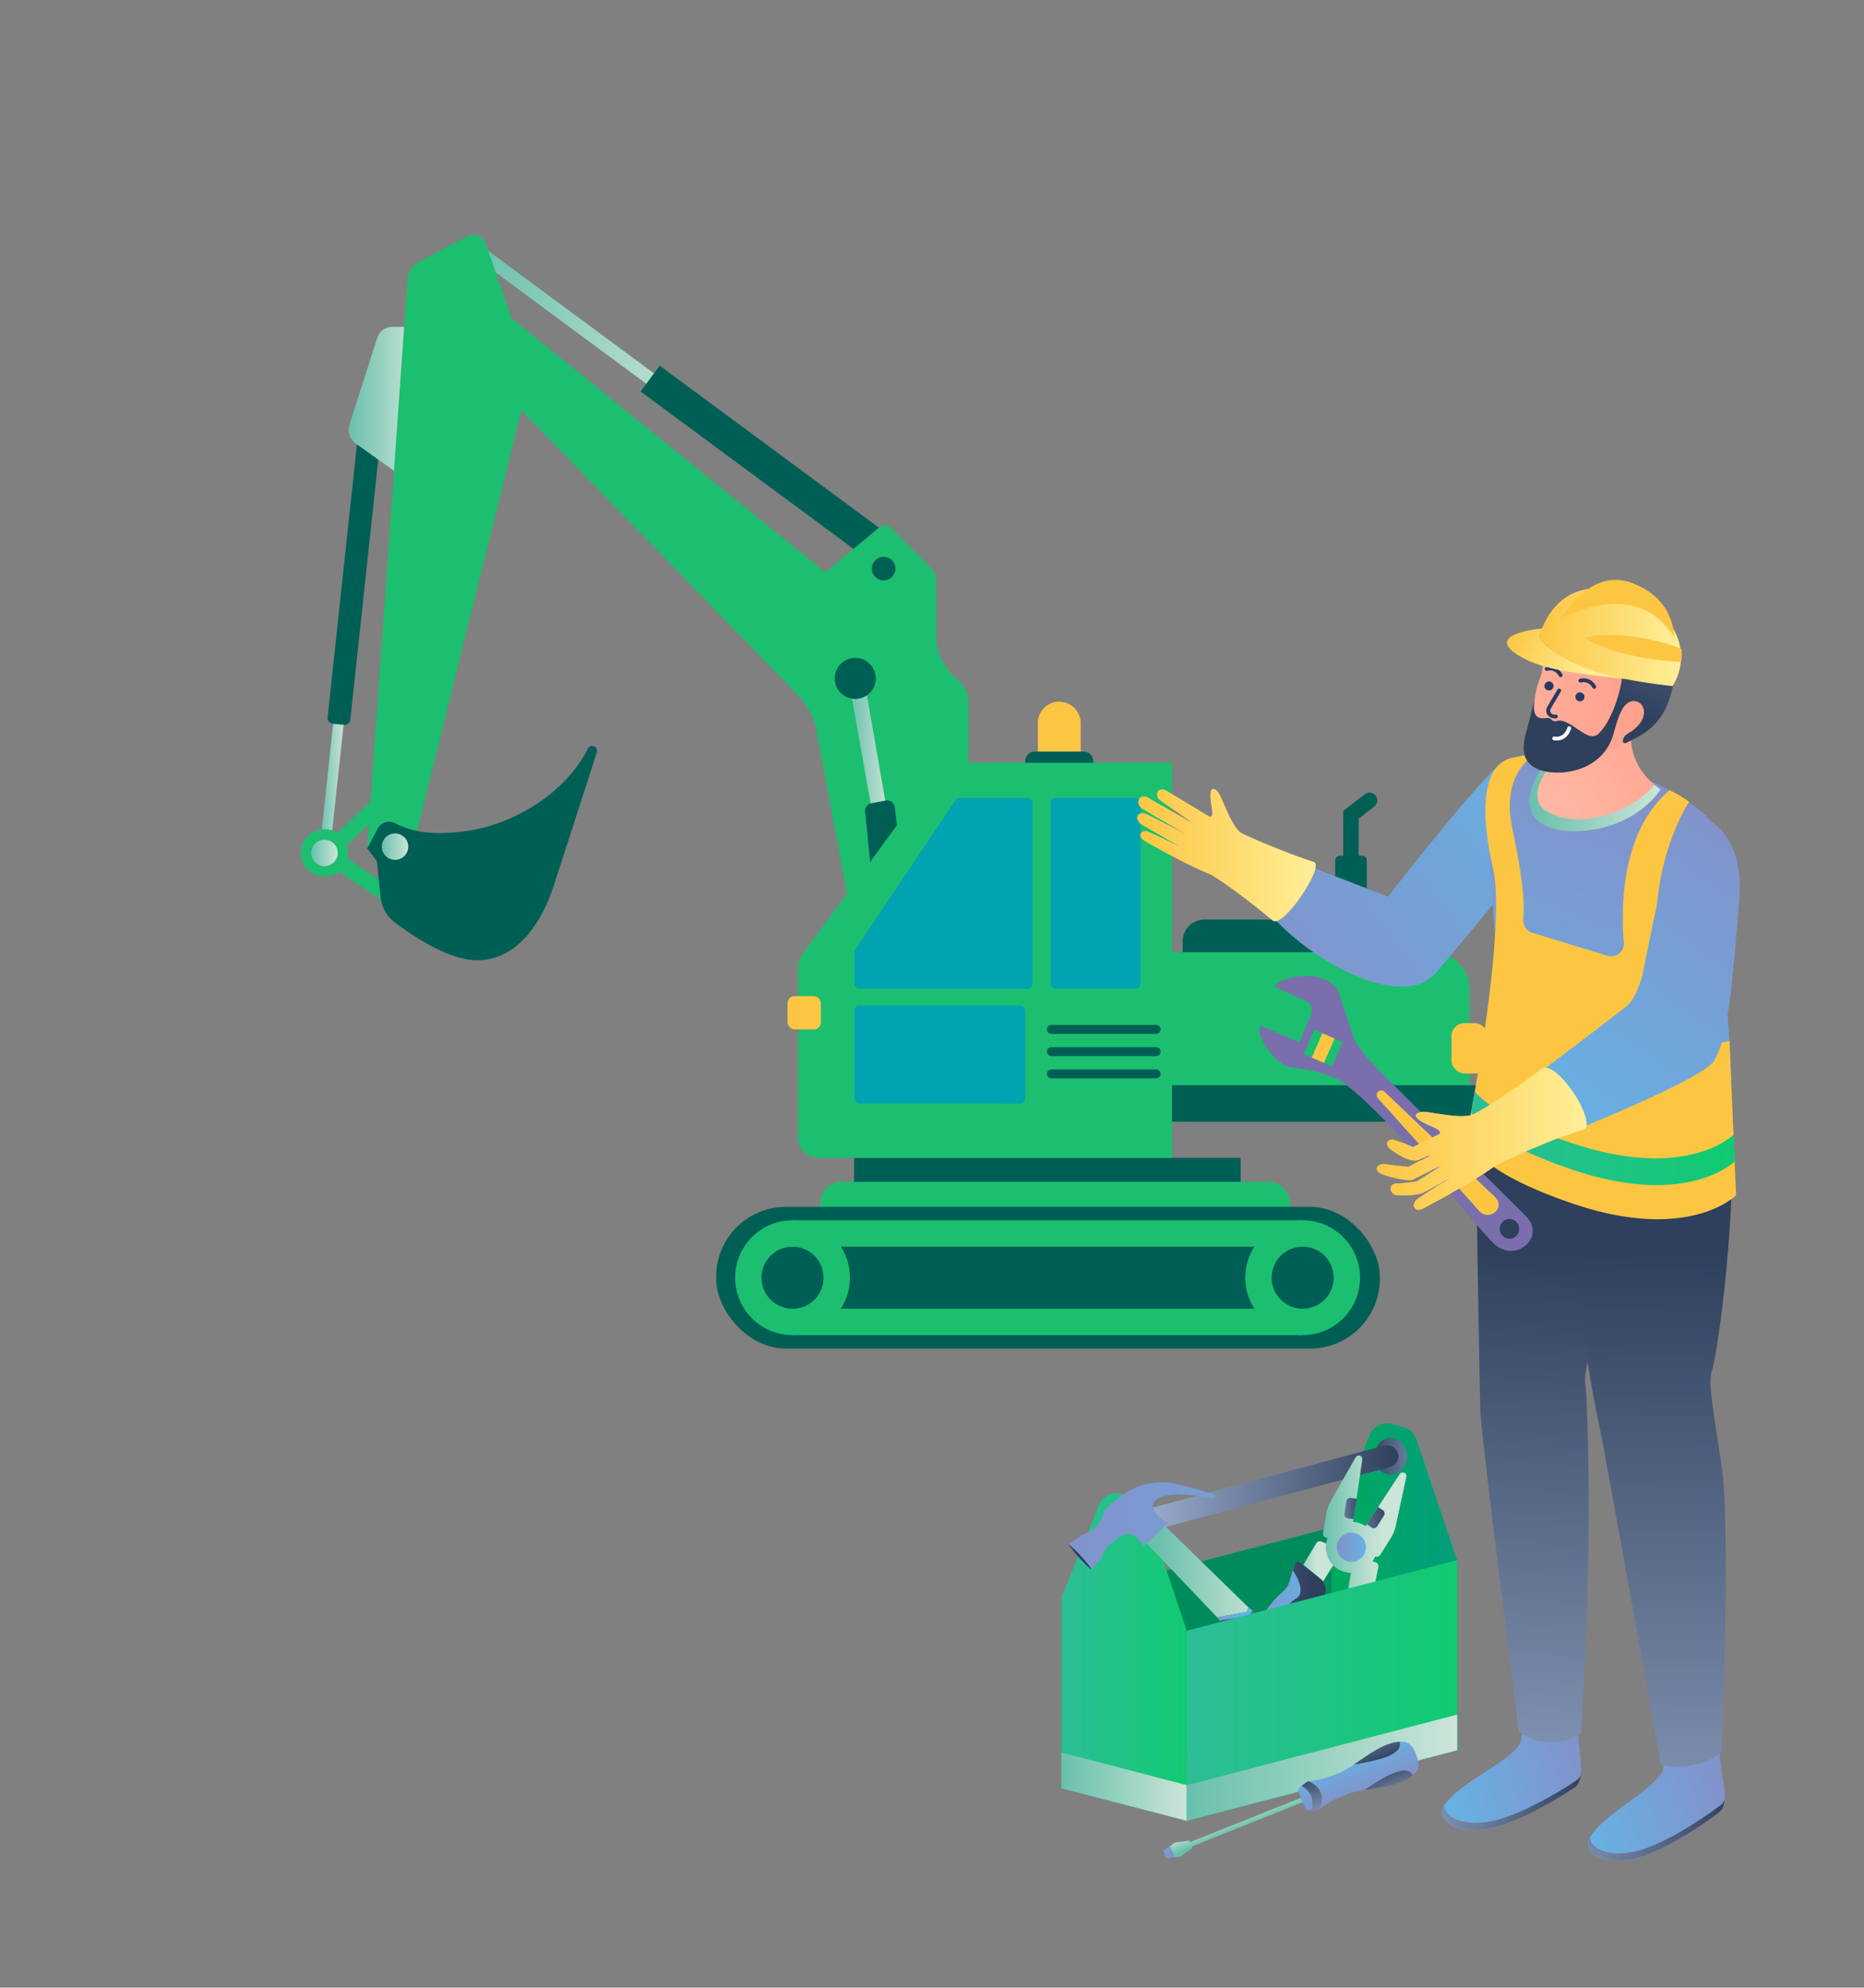 <svg id="Слой_1" data-name="Слой 1" xmlns="http://www.w3.org/2000/svg" xmlns:xlink="http://www.w3.org/1999/xlink" viewBox="0 0 1042 1111"><rect x="0" y="0" width="1042" height="1111" fill="#808080" stroke="none"/><defs><style>.cls-1{fill:#fcc643;}.cls-12,.cls-14,.cls-2{fill:#005f55;}.cls-3{fill:#1cbe70;}.cls-4{fill:url(#Безымянный_градиент_18);}.cls-5{fill:url(#Безымянный_градиент_18-2);}.cls-6{fill:url(#Безымянный_градиент_18-3);}.cls-7{fill:url(#Безымянный_градиент_18-4);}.cls-8{fill:url(#Безымянный_градиент_18-5);}.cls-9{fill:url(#Безымянный_градиент_18-6);}.cls-10{fill:#00a3b2;}.cls-11{fill:url(#Безымянный_градиент_58);}.cls-12{opacity:0.4;}.cls-12,.cls-14{isolation:isolate;}.cls-13{fill:#00cd66;}.cls-14{opacity:0.6;}.cls-15{fill:url(#Безымянный_градиент_2);}.cls-16{fill:url(#Безымянный_градиент_2-2);}.cls-17{fill:url(#Безымянный_градиент_14);}.cls-18{fill:url(#Безымянный_градиент_18-7);}.cls-19{fill:url(#Безымянный_градиент_18-8);}.cls-20{fill:url(#Безымянный_градиент_24);}.cls-21{fill:url(#Безымянный_градиент_72);}.cls-22{fill:url(#Безымянный_градиент_78);}.cls-23{fill:url(#Безымянный_градиент_24-2);}.cls-24{fill:url(#Безымянный_градиент_72-2);}.cls-25{fill:url(#Безымянный_градиент_72-3);}.cls-26{fill:url(#Безымянный_градиент_72-4);}.cls-27{fill:url(#Безымянный_градиент_72-5);}.cls-28{fill:url(#Безымянный_градиент_72-6);}.cls-29{fill:url(#Безымянный_градиент_18-9);}.cls-30{fill:url(#Безымянный_градиент_18-10);}.cls-31{fill:url(#Безымянный_градиент_18-11);}.cls-32{fill:url(#Безымянный_градиент_24-3);}.cls-33{fill:url(#Безымянный_градиент_24-4);}.cls-34{fill:url(#Безымянный_градиент_78-2);}.cls-35{fill:url(#Безымянный_градиент_2-3);}.cls-36{fill:url(#Безымянный_градиент_2-4);}.cls-37{fill:url(#Безымянный_градиент_2-5);}.cls-38{fill:url(#Безымянный_градиент_82);}.cls-39{fill:url(#Безымянный_градиент_14-2);}.cls-40{fill:url(#Безымянный_градиент_18-12);}.cls-41{fill:url(#Безымянный_градиент_18-13);}.cls-42{fill:url(#Безымянный_градиент_24-5);}.cls-43{fill:url(#Безымянный_градиент_24-6);}.cls-44{fill:url(#Безымянный_градиент_2-6);}.cls-45{fill:url(#Безымянный_градиент_2-7);}.cls-46{fill:url(#Безымянный_градиент_2-8);}.cls-47{fill:url(#Безымянный_градиент_24-7);}.cls-48{fill:url(#Безымянный_градиент_2-9);}.cls-49{fill:url(#Безымянный_градиент_24-8);}.cls-50{fill:url(#Безымянный_градиент_2-10);}.cls-51{fill:url(#Безымянный_градиент_24-9);}.cls-52{fill:url(#Безымянный_градиент_24-10);}.cls-53{fill:url(#Безымянный_градиент_18-14);}.cls-54{fill:url(#Безымянный_градиент_136);}.cls-55{fill:url(#Безымянный_градиент_14-3);}.cls-56{fill:url(#Безымянный_градиент_136-2);}.cls-57{fill:url(#Безымянный_градиент_35);}.cls-58{fill:url(#Безымянный_градиент_136-3);}.cls-59{fill:url(#Безымянный_градиент_136-4);}.cls-60{fill:url(#Безымянный_градиент_2-11);}.cls-61{fill:#293965;}.cls-62{fill:#fff;}.cls-63{fill:url(#Безымянный_градиент_2-12);}.cls-64{fill:url(#Безымянный_градиент_2-13);}.cls-65{fill:url(#Безымянный_градиент_35-2);}.cls-66{fill:url(#Безымянный_градиент_35-3);}.cls-67{fill:#7a6fac;}.cls-68{fill:url(#Безымянный_градиент_24-11);}.cls-69{fill:url(#Безымянный_градиент_35-4);}</style><linearGradient id="Безымянный_градиент_18" x1="178.25" y1="437.54" x2="192.99" y2="437.54" gradientTransform="translate(-45.69 22.34) rotate(-6.13)" gradientUnits="userSpaceOnUse"><stop offset="0" stop-color="#69c0ac"/><stop offset="1" stop-color="#cce5d8"/></linearGradient><linearGradient id="Безымянный_градиент_18-2" x1="194.89" y1="225.47" x2="234.07" y2="225.47" gradientTransform="matrix(1, 0, 0, 1, 0, 0)" xlink:href="#Безымянный_градиент_18"/><linearGradient id="Безымянный_градиент_18-3" x1="782.74" y1="-515.49" x2="914.52" y2="-515.49" gradientTransform="matrix(0.8, -0.84, 0.59, 1.13, -46.42, 1478.48)" xlink:href="#Безымянный_градиент_18"/><linearGradient id="Безымянный_градиент_18-4" x1="474.85" y1="423.93" x2="497.49" y2="423.93" gradientTransform="matrix(1, 0, 0, 1, 0, 0)" xlink:href="#Безымянный_градиент_18"/><linearGradient id="Безымянный_градиент_18-5" x1="174.01" y1="476.74" x2="188.78" y2="476.74" gradientTransform="matrix(1, 0, 0, 1, 0, 0)" xlink:href="#Безымянный_градиент_18"/><linearGradient id="Безымянный_градиент_18-6" x1="213.45" y1="473.23" x2="228.22" y2="473.23" gradientTransform="matrix(1, 0, 0, 1, 0, 0)" xlink:href="#Безымянный_градиент_18"/><linearGradient id="Безымянный_градиент_58" x1="599.64" y1="1515.34" x2="529.45" y2="1515.34" gradientTransform="matrix(1, 0, 0, -1, 215, 2402.5)" gradientUnits="userSpaceOnUse"><stop offset="0" stop-color="#00c895"/><stop offset="1" stop-color="#00db65"/></linearGradient><linearGradient id="Безымянный_градиент_2" x1="593.3" y1="1588.52" x2="551.51" y2="1588.52" gradientTransform="matrix(1, 0, 0, -1, 215, 2402.5)" gradientUnits="userSpaceOnUse"><stop offset="0" stop-color="#acbdde"/><stop offset="1" stop-color="#2e405c"/></linearGradient><linearGradient id="Безымянный_градиент_2-2" x1="403.55" y1="1568.36" x2="566.64" y2="1568.36" xlink:href="#Безымянный_градиент_2"/><linearGradient id="Безымянный_градиент_14" x1="593.25" y1="926.19" x2="663.43" y2="926.19" gradientUnits="userSpaceOnUse"><stop offset="0" stop-color="#2dbd97"/><stop offset="1" stop-color="#10ca71"/></linearGradient><linearGradient id="Безымянный_градиент_18-7" x1="378.26" y1="1403.86" x2="448.44" y2="1403.86" gradientTransform="matrix(1, 0, 0, -1, 215, 2402.5)" xlink:href="#Безымянный_градиент_18"/><linearGradient id="Безымянный_градиент_18-8" x1="431.42" y1="1524.26" x2="491.9" y2="1524.26" gradientTransform="matrix(1, 0, 0, -1, 215, 2402.5)" xlink:href="#Безымянный_градиент_18"/><linearGradient id="Безымянный_градиент_24" x1="374.76" y1="1549.62" x2="609.08" y2="1549.62" gradientTransform="matrix(1, 0, 0, -1, 215, 2402.5)" gradientUnits="userSpaceOnUse"><stop offset="0" stop-color="#8292ca"/><stop offset="1" stop-color="#66b2e4"/></linearGradient><linearGradient id="Безымянный_градиент_72" x1="558.82" y1="1498.22" x2="478.9" y2="1449.39" gradientTransform="matrix(1, 0, 0, -1, 215, 2402.5)" gradientUnits="userSpaceOnUse"><stop offset="0" stop-color="#a7b9de"/><stop offset="1" stop-color="#2c3d5f"/></linearGradient><linearGradient id="Безымянный_градиент_78" x1="519.1" y1="1435.86" x2="542.34" y2="1437.02" gradientTransform="matrix(1, 0, 0, -1, 215, 2402.5)" gradientUnits="userSpaceOnUse"><stop offset="0" stop-color="#8185d2"/><stop offset="1" stop-color="#35acee"/></linearGradient><linearGradient id="Безымянный_градиент_24-2" x1="459.01" y1="1499.48" x2="478.96" y2="1500.48" xlink:href="#Безымянный_градиент_24"/><linearGradient id="Безымянный_градиент_72-2" x1="372.15" y1="1533.51" x2="385.58" y2="1532.58" xlink:href="#Безымянный_градиент_72"/><linearGradient id="Безымянный_градиент_72-3" x1="-47.29" y1="1449.47" x2="551.81" y2="1462.48" xlink:href="#Безымянный_градиент_72"/><linearGradient id="Безымянный_градиент_72-4" x1="556.1" y1="1502.65" x2="476.18" y2="1453.82" xlink:href="#Безымянный_градиент_72"/><linearGradient id="Безымянный_градиент_72-5" x1="35.37" y1="1465.04" x2="553.52" y2="1476.29" xlink:href="#Безымянный_градиент_72"/><linearGradient id="Безымянный_градиент_72-6" x1="492.09" y1="1438.4" x2="533.08" y2="1439.3" xlink:href="#Безымянный_градиент_72"/><linearGradient id="Безымянный_градиент_18-9" x1="527.23" y1="1555.91" x2="558.04" y2="1555.91" gradientTransform="matrix(1, 0, 0, -1, 215, 2402.5)" xlink:href="#Безымянный_градиент_18"/><linearGradient id="Безымянный_градиент_18-10" x1="503.32" y1="1529.19" x2="521.59" y2="1529.19" gradientTransform="matrix(1, 0, 0, -1, 215, 2402.5)" xlink:href="#Безымянный_градиент_18"/><linearGradient id="Безымянный_градиент_18-11" x1="524.52" y1="1550.37" x2="555.54" y2="1550.37" gradientTransform="matrix(1, 0, 0, -1, 215, 2402.5)" xlink:href="#Безымянный_градиент_18"/><linearGradient id="Безымянный_градиент_24-3" x1="532.26" y1="1537.62" x2="548.58" y2="1537.62" xlink:href="#Безымянный_градиент_24"/><linearGradient id="Безымянный_градиент_24-4" x1="469.89" y1="1480.35" x2="526.17" y2="1480.35" xlink:href="#Безымянный_градиент_24"/><linearGradient id="Безымянный_градиент_78-2" x1="552.53" y1="1457.76" x2="524.33" y2="1468.67" xlink:href="#Безымянный_градиент_78"/><linearGradient id="Безымянный_градиент_2-3" x1="527.65" y1="1559.34" x2="544.7" y2="1559.34" xlink:href="#Безымянный_градиент_2"/><linearGradient id="Безымянный_градиент_2-4" x1="525.86" y1="1554.26" x2="561.52" y2="1554.26" xlink:href="#Безымянный_градиент_2"/><linearGradient id="Безымянный_градиент_2-5" x1="383.07" y1="1485.54" x2="518.7" y2="1485.54" xlink:href="#Безымянный_градиент_2"/><linearGradient id="Безымянный_градиент_82" x1="592.54" y1="1449.38" x2="530.17" y2="1473.53" gradientTransform="matrix(1, 0, 0, -1, 215, 2402.5)" gradientUnits="userSpaceOnUse"><stop offset="0" stop-color="#a6b7e3"/><stop offset="1" stop-color="#2a3c62"/></linearGradient><linearGradient id="Безымянный_градиент_14-2" x1="663.43" y1="944.89" x2="814.61" y2="944.89" xlink:href="#Безымянный_градиент_14"/><linearGradient id="Безымянный_градиент_18-12" x1="448.43" y1="1414.45" x2="599.61" y2="1414.45" gradientTransform="matrix(1, 0, 0, -1, 215, 2402.5)" xlink:href="#Безымянный_градиент_18"/><linearGradient id="Безымянный_градиент_18-13" x1="498.71" y1="1175.81" x2="494.34" y2="1182.98" gradientTransform="matrix(0.99, 0.17, 0.17, -0.99, 2.78, 2099.89)" xlink:href="#Безымянный_градиент_18"/><linearGradient id="Безымянный_градиент_24-5" x1="463.86" y1="1155.5" x2="460.35" y2="1161.25" gradientTransform="matrix(0.99, 0.17, 0.17, -0.99, 2.78, 2099.89)" xlink:href="#Безымянный_градиент_24"/><linearGradient id="Безымянный_градиент_24-6" x1="565.68" y1="1208.49" x2="554.01" y2="1227.62" gradientTransform="matrix(0.99, 0.17, 0.17, -0.99, 2.78, 2099.89)" xlink:href="#Безымянный_градиент_24"/><linearGradient id="Безымянный_градиент_2-6" x1="548.97" y1="1183.41" x2="531.09" y2="1212.7" gradientTransform="matrix(0.99, 0.17, 0.17, -0.99, 2.78, 2099.89)" xlink:href="#Безымянный_градиент_2"/><linearGradient id="Безымянный_градиент_2-7" x1="588.64" y1="1198.2" x2="572.48" y2="1224.69" gradientTransform="matrix(0.99, 0.17, 0.17, -0.99, 2.78, 2099.89)" xlink:href="#Безымянный_градиент_2"/><linearGradient id="Безымянный_градиент_2-8" x1="555.05" y1="1253.2" x2="571.18" y2="1226.83" gradientTransform="matrix(0.99, 0.17, 0.17, -0.99, 2.78, 2099.89)" xlink:href="#Безымянный_градиент_2"/><linearGradient id="Безымянный_градиент_24-7" x1="667.54" y1="1430.04" x2="588.92" y2="1409.79" xlink:href="#Безымянный_градиент_24"/><linearGradient id="Безымянный_градиент_2-9" x1="849.1" y1="1129.05" x2="862.73" y2="697.25" gradientTransform="matrix(1, 0, 0, 1, 0, 0)" xlink:href="#Безымянный_градиент_2"/><linearGradient id="Безымянный_градиент_24-8" x1="744.04" y1="1415.84" x2="666.22" y2="1390" xlink:href="#Безымянный_градиент_24"/><linearGradient id="Безымянный_градиент_2-10" x1="920.47" y1="1172.26" x2="924.38" y2="699.05" gradientTransform="matrix(1, 0, 0, 1, 0, 0)" xlink:href="#Безымянный_градиент_2"/><linearGradient id="Безымянный_градиент_24-9" x1="710.51" y1="556.86" x2="878.18" y2="429.59" gradientTransform="matrix(1, 0, 0, 1, 0, 0)" xlink:href="#Безымянный_градиент_24"/><linearGradient id="Безымянный_градиент_24-10" x1="944.49" y1="449.36" x2="852.23" y2="663.51" gradientTransform="matrix(1, 0, 0, 1, 0, 0)" xlink:href="#Безымянный_градиент_24"/><linearGradient id="Безымянный_градиент_18-14" x1="854.91" y1="441.09" x2="928.32" y2="441.09" gradientTransform="matrix(1, 0, 0, 1, 0, 0)" xlink:href="#Безымянный_градиент_18"/><linearGradient id="Безымянный_градиент_136" x1="552.31" y1="1909.94" x2="922.89" y2="2106.05" gradientTransform="matrix(1, 0, 0, -1, 215, 2402.5)" gradientUnits="userSpaceOnUse"><stop offset="0" stop-color="#ffd2bb"/><stop offset="1" stop-color="#ff6b5a"/></linearGradient><linearGradient id="Безымянный_градиент_14-3" x1="822.35" y1="636.29" x2="969.85" y2="636.29" xlink:href="#Безымянный_градиент_14"/><linearGradient id="Безымянный_градиент_136-2" x1="566.63" y1="1780.97" x2="898.67" y2="1910.91" xlink:href="#Безымянный_градиент_136"/><linearGradient id="Безымянный_градиент_35" x1="635.67" y1="477.96" x2="735.55" y2="477.96" gradientUnits="userSpaceOnUse"><stop offset="0" stop-color="#fcc643"/><stop offset="1" stop-color="#ffef98"/></linearGradient><linearGradient id="Безымянный_градиент_136-3" x1="297.28" y1="1511.84" x2="1145.97" y2="2176.87" xlink:href="#Безымянный_градиент_136"/><linearGradient id="Безымянный_градиент_136-4" x1="483.33" y1="1984.46" x2="930.32" y2="2069.32" xlink:href="#Безымянный_градиент_136"/><linearGradient id="Безымянный_градиент_2-11" x1="761.83" y1="2204.81" x2="675.42" y2="2013.49" xlink:href="#Безымянный_градиент_2"/><linearGradient id="Безымянный_градиент_2-12" x1="618.58" y1="1343.62" x2="753.42" y2="1394.67" xlink:href="#Безымянный_градиент_2"/><linearGradient id="Безымянный_градиент_2-13" x1="544.36" y1="1374.11" x2="671.38" y2="1401.56" xlink:href="#Безымянный_градиент_2"/><linearGradient id="Безымянный_градиент_35-2" x1="860.51" y1="356.19" x2="939.73" y2="356.19" xlink:href="#Безымянный_градиент_35"/><linearGradient id="Безымянный_градиент_35-3" x1="628.28" y1="2049.66" x2="674.5" y2="2026.53" gradientTransform="matrix(1, 0, 0, -1, 215, 2402.5)" xlink:href="#Безымянный_градиент_35"/><linearGradient id="Безымянный_градиент_24-11" x1="987.71" y1="472.44" x2="872.56" y2="633.38" gradientTransform="matrix(1, 0, 0, 1, 0, 0)" xlink:href="#Безымянный_градиент_24"/><linearGradient id="Безымянный_градиент_35-4" x1="769.67" y1="636.45" x2="886.92" y2="636.45" xlink:href="#Безымянный_градиент_35"/></defs><title>Slesar_po_remontu_dorznyx_mashin</title><path class="cls-1" d="M592.12,392.21h0a12,12,0,0,1,12,12v20.46a0,0,0,0,1,0,0H580.16a0,0,0,0,1,0,0V404.17a12,12,0,0,1,12-12Z"/><path class="cls-2" d="M673.24,514h54.64A12.09,12.09,0,0,1,740,526.07v9.78a0,0,0,0,1,0,0H661.14a0,0,0,0,1,0,0v-9.78A12.09,12.09,0,0,1,673.24,514Z"/><rect class="cls-2" x="777.65" y="515.66" width="19.26" height="21.73"/><rect class="cls-2" x="770.5" y="507.95" width="33.57" height="14.31" rx="4.95" ry="4.95"/><path class="cls-2" d="M749,478.3h12.46a2.62,2.62,0,0,1,2.62,2.62v54.93a0,0,0,0,1,0,0H746.38a0,0,0,0,1,0,0V480.92A2.62,2.62,0,0,1,749,478.3Z"/><path class="cls-2" d="M755.23,491a4.36,4.36,0,0,1-4.35-4.36V453.31l11.8-9.2A4.36,4.36,0,1,1,768,451l-8.45,6.59v29A4.36,4.36,0,0,1,755.23,491Z"/><rect class="cls-2" x="477.46" y="647.14" width="216.08" height="16.56"/><path class="cls-3" d="M470.59,660.55h238.5a12.05,12.05,0,0,1,12.05,12.05v9.47a0,0,0,0,1,0,0H458.53a0,0,0,0,1,0,0V672.6A12.05,12.05,0,0,1,470.59,660.55Z"/><rect class="cls-4" x="182.69" y="395.82" width="5.86" height="83.44" transform="translate(47.81 -17.33) rotate(6.13)"/><path class="cls-2" d="M191.62,239.12h12.76a0,0,0,0,1,0,0V402.07a3.25,3.25,0,0,1-3.25,3.25h-6.26a3.25,3.25,0,0,1-3.25-3.25V239.12A0,0,0,0,1,191.62,239.12Z" transform="translate(35.56 -19.31) rotate(6.13)"/><path class="cls-5" d="M234.07,182.7H219.22a8.69,8.69,0,0,0-8.28,6l-15.6,48.66a9.41,9.41,0,0,0,3.5,10.55l28.51,20.3Z"/><rect class="cls-6" x="249.76" y="183.11" width="160.04" height="7.24" transform="translate(175.51 -159.43) rotate(36.46)"/><rect class="cls-2" x="347.77" y="250.17" width="160.04" height="17.96" transform="translate(237.73 -203.49) rotate(36.46)"/><rect class="cls-2" x="400.34" y="674.54" width="371.02" height="79.27" rx="39.04" ry="39.04"/><circle class="cls-3" cx="443.03" cy="714.17" r="32.09"/><circle class="cls-3" cx="728.2" cy="714.17" r="32.09"/><circle class="cls-2" cx="728.2" cy="714.17" r="17.34"/><circle class="cls-2" cx="443.03" cy="714.17" r="17.34"/><rect class="cls-3" x="443.03" y="731.51" width="285.17" height="14.75"/><rect class="cls-3" x="443.03" y="682.08" width="285.17" height="14.75"/><path class="cls-2" d="M751.72,547.58H685a2.49,2.49,0,0,1,0-5h66.69a2.49,2.49,0,0,1,0,5Z"/><path class="cls-2" d="M751.72,560H685a2.49,2.49,0,0,1,0-5h66.69a2.49,2.49,0,0,1,0,5Z"/><path class="cls-2" d="M751.72,572.47H685a2.49,2.49,0,0,1,0-5h66.69a2.49,2.49,0,0,1,0,5Z"/><path class="cls-2" d="M751.72,584.91H685a2.49,2.49,0,0,1,0-5h66.69a2.49,2.49,0,0,1,0,5Z"/><path class="cls-3" d="M640.9,532.22h160a20.65,20.65,0,0,1,20.65,20.65V627a0,0,0,0,1,0,0H640.9a0,0,0,0,1,0,0V532.22A0,0,0,0,1,640.9,532.22Z"/><path class="cls-2" d="M649.5,606.59H824.16a5.61,5.61,0,0,1,5.61,5.61V627a0,0,0,0,1,0,0H649.5a0,0,0,0,1,0,0V606.59A0,0,0,0,1,649.5,606.59Z"/><rect class="cls-1" x="811.39" y="571.9" width="20.27" height="28.16" rx="7.23" ry="7.23"/><path class="cls-2" d="M578.47,420.08h27.3a5.35,5.35,0,0,1,5.35,5.35v5.1a0,0,0,0,1,0,0h-38a0,0,0,0,1,0,0v-5.1A5.35,5.35,0,0,1,578.47,420.08Z"/><path class="cls-3" d="M541.34,435.82V391.53a13.53,13.53,0,0,0-4-9.57l-5.06-5.07a30.56,30.56,0,0,1-8.95-21.61V324.12a9.12,9.12,0,0,0-2.67-6.45L497.92,294.9a4.64,4.64,0,0,0-6.26-.28l-30.22,25.3L273.85,168l-29.79,23.08,42.8,33.57L446,388.53a39.77,39.77,0,0,1,10.55,20.4L476.12,514Z"/><circle class="cls-2" cx="493.98" cy="317.84" r="6.59"/><polygon class="cls-7" points="474.85 382.72 489.56 465.14 497.49 462.54 483.58 382.72 474.85 382.72"/><path class="cls-3" d="M261.23,132.08l-27,14.25a12.14,12.14,0,0,0-6.44,9.88l-22.49,318,24.06,5.47,61.75-249a77,77,0,0,0-2-43.77l-17.63-50.81A7.25,7.25,0,0,0,261.23,132.08Z"/><rect class="cls-3" x="198.3" y="437.77" width="8.71" height="41.06" transform="translate(396.14 -3.95) rotate(46.57)"/><rect class="cls-3" x="197.06" y="469.45" width="8.71" height="41.06" transform="translate(720.8 594.34) rotate(123.71)"/><circle class="cls-3" cx="181.4" cy="476.74" r="13.25"/><circle class="cls-8" cx="181.4" cy="476.74" r="7.39"/><path class="cls-2" d="M205.36,474.05l5.73-10.82a7.33,7.33,0,0,1,9.9-3.06c6.83,3.6,17,7.11,38,4.57,27.79-3.34,57.34-21.47,69.6-46.33A2.66,2.66,0,0,1,332,417.1l.06,0a2.69,2.69,0,0,1,1.59,3.32c-3.47,10.8-18.79,58.43-24.4,75.48-6.34,19.29-19.81,40.69-42.27,40.82-15.8.1-35.77-13.2-46.23-21.1a20.46,20.46,0,0,1-8-14.25l-2-19.26a2.73,2.73,0,0,0-.52-1.34l-4.81-6.39A.32.32,0,0,1,205.36,474.05Z"/><circle class="cls-9" cx="220.83" cy="473.23" r="7.39"/><path class="cls-2" d="M487,487.25,483.6,453.7a4.34,4.34,0,0,1,3.47-4.69l7.93-1.56a4.33,4.33,0,0,1,5.14,3.71l3,24.3Z"/><circle class="cls-2" cx="478.09" cy="379.2" r="11.47"/><path class="cls-3" d="M655.16,426.34H527l-78.41,107a12.82,12.82,0,0,0-2.47,7.55V636.2a10.94,10.94,0,0,0,10.94,10.95H655.16Z"/><rect class="cls-10" x="477.65" y="562.02" width="95.43" height="54.78" rx="2.87" ry="2.87"/><path class="cls-10" d="M574.34,446H536.49a2.87,2.87,0,0,0-2.38,1.27l-56,83.57a2.85,2.85,0,0,0-.49,1.6v17.32a2.87,2.87,0,0,0,2.87,2.86h93.82a2.87,2.87,0,0,0,2.87-2.86V448.84A2.87,2.87,0,0,0,574.34,446Z"/><rect class="cls-10" x="587.29" y="445.97" width="50.24" height="106.62" rx="2.87" ry="2.87"/><path class="cls-2" d="M646.3,577.87H587.75a2.49,2.49,0,1,1,0-5H646.3a2.49,2.49,0,0,1,0,5Z"/><path class="cls-2" d="M646.3,590.32H587.75a2.49,2.49,0,0,1,0-5H646.3a2.49,2.49,0,0,1,0,5Z"/><path class="cls-2" d="M646.3,602.76H587.75a2.49,2.49,0,0,1,0-5H646.3a2.49,2.49,0,0,1,0,5Z"/><rect class="cls-1" x="440.25" y="556.76" width="18.63" height="18.63" rx="3.94" ry="3.94"/><path class="cls-11" d="M765.59,802.19A10.56,10.56,0,0,1,778.15,796l6.34,1.69a10.67,10.67,0,0,1,7.29,6.85l22.86,67.92V978.74l-70.19-18.29V854.14Z"/><path class="cls-12" d="M765.59,802.19A10.56,10.56,0,0,1,778.15,796l6.34,1.69a10.67,10.67,0,0,1,7.29,6.85l22.86,67.92V978.74l-70.19-18.29V854.14Z"/><path class="cls-13" d="M593.25,893.17V999.43L744.43,960V853.74Z"/><path class="cls-14" d="M593.25,893.17V999.43L744.43,960V853.74Z"/><path class="cls-15" d="M777.41,824.24c5,0,9-4.59,9-10.25s-4-10.26-9-10.26-9,4.6-9,10.26S772.42,824.24,777.41,824.24Z"/><path class="cls-16" d="M624.51,860.51a6.62,6.62,0,0,0,1.6-.2L776.85,820a6.14,6.14,0,0,0,4.75-5.14,6.17,6.17,0,0,0-3.15-6.27,6.33,6.33,0,0,0-2.35-.74,6.19,6.19,0,0,0-2.46.24L622.92,848.39a6.16,6.16,0,0,0,1.59,12.12Z"/><path class="cls-17" d="M614.4,841.24A10.61,10.61,0,0,1,626.94,835l6.35,1.7a10.57,10.57,0,0,1,7.28,6.85l22.86,67.92v106.26l-70.18-18.28V893.19Z"/><path class="cls-18" d="M593.26,979.54v20l70.18,18.2V997.81Z"/><path class="cls-19" d="M640.65,862.35l10.11-9.9L698,898.57l-1.11,2.34L680.41,904Z"/><path class="cls-20" d="M597.43,863.25s5.15-3.67,7-5.2a17.27,17.27,0,0,0,8.15-4.56c3.1-3.57,4.33-6.52,4.8-9.58,1-1,8.82-7.87,13.57-10.52a37.46,37.46,0,0,1,26.73-3.85c12.75,2.67,19.8,5.6,21,6.15s1.24,2.15-1.53,1.52-24.69-4.46-30.89,1.15c-5.47,5,3.8,11.31,6,12.72a.46.46,0,0,1,.17.29.46.46,0,0,1-.07.32l-.07.08L639.79,864a.32.32,0,0,1-.13.1.35.35,0,0,1-.17,0,.33.33,0,0,1-.17,0,.45.45,0,0,1-.14-.1l-.08-.07c-1-1.48-4.4-6.18-7.68-6.48-3.9-.35-11.15,5.39-13.15,8.14a12.48,12.48,0,0,0-2.62,5.83c-1,1.19-6,5.76-6,5.76Z"/><path class="cls-21" d="M681.79,905.88l16.45-2.68,2-3.06s24.68,23.55,29.16,28.13,15.1,17.23,18.67,20.26,12.45,9.29,14.59,11.09-2.38,7.72-7.12,10.45-11.19,4.94-13.39,3.67-2.59-9.76-5.09-13-11.54-14-21.35-20.58S681.79,905.88,681.79,905.88Z"/><path class="cls-22" d="M760.15,957.74c1.11.78,2,1.5,2.53,1.85,2.13,1.8-2.38,7.72-7.12,10.45s-11.21,5-13.41,3.7c-.78-.42-1.29-1.61-1.74-3.18a19,19,0,0,0,4.24-8.34,3.85,3.85,0,0,1,.65-1.37,3.9,3.9,0,0,1,1.14-1c1.11-.58,2.38-1.17,3.34-1.67a3.36,3.36,0,0,1,2.27-.26C758.29,959.3,760.15,957.74,760.15,957.74Z"/><path class="cls-23" d="M680.41,904l1.38,1.84,15.69-2.57a1.91,1.91,0,0,0,1.18-.74l1.56-2.43-2.2-1.57-.76,1.64a1.71,1.71,0,0,1-.48.59,1.68,1.68,0,0,1-.7.3Z"/><path class="cls-24" d="M597.43,863.25c.3-.24,3.32,2.66,6.77,6.45s6,7.09,5.75,7.33-3.32-2.66-6.77-6.45S597.22,863.49,597.43,863.25Z"/><path class="cls-25" d="M741.15,957.83c-3.47-5.77-15.24-13.66-18.88-16.68a103.45,103.45,0,0,1-16-17.19c-4.79-6.46-11.44-7.21-13.83-6.26,7.7,8.38,17.77,18.78,23.26,22.47,9.81,6.53,18.76,17.36,21.35,20.59a13.43,13.43,0,0,1,1.87,4.09S743.83,962.26,741.15,957.83Z"/><path class="cls-26" d="M706.41,910.42c1.52,1.6,20.38,19.49,22.81,22.57s11.6,12.23,13.36,14.12,3.26,1.29,4.83.84c-4.06-3.84-13.8-15.39-18-19.68-3-3.13-15.55-15.16-23.19-22.4C704.56,906.74,704.89,908.82,706.41,910.42Z"/><path class="cls-27" d="M706.41,910.42c1.52,1.6,20.38,19.49,22.81,22.57s11.6,12.23,13.36,14.12,3.26,1.29,4.83.84c-4.06-3.84-13.8-15.39-18-19.68-3-3.13-15.55-15.16-23.19-22.4C704.56,906.74,704.89,908.82,706.41,910.42Z"/><path class="cls-28" d="M750.56,964.74a1.73,1.73,0,0,0,.87-.31,1.57,1.57,0,0,0,.54-.75,1.52,1.52,0,0,0,0-.92,1.59,1.59,0,0,0-.48-.79,1.53,1.53,0,0,0-.83-.39,1.58,1.58,0,0,0-.91.13,1.57,1.57,0,0,0-.91,1.52,1.56,1.56,0,0,0,.15.6,1.67,1.67,0,0,0,.37.5,1.71,1.71,0,0,0,.53.32A1.64,1.64,0,0,0,750.56,964.74Z"/><path class="cls-29" d="M784.9,823.12a2,2,0,0,1,1.26,2.33l-5.89,27.29a21.66,21.66,0,0,1-2.83,7l-5.89,9.4a2.29,2.29,0,0,1-2.75.92L755.44,865l27-41a2,2,0,0,1,1.08-.87A2,2,0,0,1,784.9,823.12Z"/><path class="cls-30" d="M745.84,874.06l-7,11.06-11.32-8.59,8.24-13.89a2.25,2.25,0,0,1,1.2-1,2.29,2.29,0,0,1,1.57,0l3.52,1.34Z"/><path class="cls-31" d="M767.56,890.74l2.93-14.87a2.28,2.28,0,0,0-1.42-2.57l-1.74-.66a13.82,13.82,0,0,0,2.24-6.39,14.37,14.37,0,0,0-7.63-14.08,14.14,14.14,0,0,0-5.55-1.55l5.14-34.75a2,2,0,0,0-.24-1.33,2,2,0,0,0-1-.87,2,2,0,0,0-1.41,0,2,2,0,0,0-1.08.92L744,838.84a21.76,21.76,0,0,0-2.54,7.08l-1.88,10.93a2.25,2.25,0,0,0,.27,1.52,2.27,2.27,0,0,0,1.16,1l1.09.41a14.26,14.26,0,0,0,8.23,18.42,14.09,14.09,0,0,0,4.84.92L753.2,890.6Z"/><path class="cls-32" d="M755.39,873a8.16,8.16,0,1,0-8.16-8.16A8.16,8.16,0,0,0,755.39,873Z"/><path class="cls-33" d="M741.15,888.13a8.13,8.13,0,0,0-.92-3.15,8,8,0,0,0-2.08-2.52l-.07-.06-11.38-9.2a1.87,1.87,0,0,0-.84-.37,1.76,1.76,0,0,0-.91.06,1.84,1.84,0,0,0-.78.47,1.87,1.87,0,0,0-.47.79l-2.9,9.9a11.33,11.33,0,0,1-3.42,5.39c-17.56,15.07-24.23,40.95-30.23,64.3-.66,2.61-1.33,5.2-2,7.75A8,8,0,0,0,690,971c.26.1.54.18.82.26a8,8,0,0,0,9.75-5.67c.68-2.59,1.35-5.22,2-7.86,6.67-25.93,13.56-52.75,33.67-61.63a7.94,7.94,0,0,0,4.91-8Z"/><path class="cls-34" d="M749.7,891.42a8,8,0,0,1,6-2.21h.1l14.61.73a2,2,0,0,1,.9.27,1.9,1.9,0,0,1,.66.66,2,2,0,0,1,.27.89,2,2,0,0,1-.19.92L767.6,902a11.36,11.36,0,0,0-1,6.29c2.95,22.86-9.34,46.59-20.43,68-1.24,2.39-2.47,4.76-3.67,7.12a8,8,0,0,1-9.94,3.83c-.26-.1-.52-.22-.78-.35a8,8,0,0,1-3.49-10.73c1.22-2.38,2.47-4.79,3.72-7.21,12.33-23.77,25.08-48.35,16-68.38a8,8,0,0,1,1.69-9.14Z"/><path class="cls-35" d="M756.62,849.09l-3.2-.42a2.43,2.43,0,0,1-.86-.29,2.3,2.3,0,0,1-.67-.61,2.58,2.58,0,0,1-.39-.82,2.33,2.33,0,0,1,0-.91l1.14-6.9a2.3,2.3,0,0,1,.91-1.47,2.26,2.26,0,0,1,1.67-.41l3.12.45Z"/><path class="cls-36" d="M764,851.93l2.67,1.83a2.38,2.38,0,0,0,.84.35,2.32,2.32,0,0,0,.91,0,2.12,2.12,0,0,0,.83-.36,2.06,2.06,0,0,0,.63-.65l3.75-5.91a2.26,2.26,0,0,0-.67-3.12l-2.62-1.74Z"/><path class="cls-37" d="M741.16,888.13a8.13,8.13,0,0,0-.92-3.15,8,8,0,0,0-2.08-2.52l-.07-.06-11.38-9.2a1.92,1.92,0,0,0-.84-.37,1.75,1.75,0,0,0-.91.06,1.87,1.87,0,0,0-.79.47,2,2,0,0,0-.46.79l-1,3.52s8.29,11.86,1.9,15.73c-11,6.7-21.78,32.27-26.24,47s-3.35,19,3.52,20.72l.87-3.4c6.67-25.93,13.56-52.75,33.67-61.63a8,8,0,0,0,4.73-8Z"/><path class="cls-38" d="M749.7,891.42a8,8,0,0,1,6-2.21h.1l14.61.73a2,2,0,0,1,.9.27,2,2,0,0,1,.66.66,2,2,0,0,1,.27.89,2,2,0,0,1-.19.92L770.47,896s-14.09,3.31-11.92,10.45c3.76,12.35-5.28,38.57-11.75,52.49s-10.2,16.42-16.44,13.1c.53-1,1.07-2.08,1.61-3.12,12.33-23.77,25.08-48.35,16-68.38a7.91,7.91,0,0,1,1.73-9.11Z"/><path class="cls-39" d="M663.43,911.48v106.26l151.18-39.38V872Z"/><path class="cls-40" d="M663.43,997.83v19.91L814.61,978.3V958.36Z"/><path class="cls-41" d="M656.85,1029.88l-6,4.31a.68.68,0,0,0-.27.39.67.67,0,0,0,0,.46l1.26,3.16a.7.7,0,0,0,.76.45l7.34-1a.21.21,0,0,0,.16-.07l6.14-4.4a.54.54,0,0,0,.19-.28.47.47,0,0,0,0-.33.58.58,0,0,1,0-.39.59.59,0,0,1,.28-.28l64.09-25.52-1-2.51-64.1,25.57a.48.48,0,0,1-.39,0,.57.57,0,0,1-.27-.28.57.57,0,0,0-.21-.25.63.63,0,0,0-.33-.06l-7.49,1A.22.22,0,0,0,656.85,1029.88Z"/><path class="cls-42" d="M651.85,1038.2a.7.7,0,0,0,.76.45l4-.55-2.49-6.27-3.28,2.36a.68.68,0,0,0-.27.39.67.67,0,0,0,0,.46Z"/><path class="cls-43" d="M790.88,978.92c-1.18-2.32-2.6-4.63-5.46-5.26-12.8-1.78-26.69,13.12-36.41,17.17s-14.19,4.4-17.77,4.83a19.52,19.52,0,0,0-5,4,1.85,1.85,0,0,0-.44.91,1.91,1.91,0,0,0,.11,1l1.59,4,.46,1.15,1.6,4a1.87,1.87,0,0,0,.61.8,2,2,0,0,0,.94.34,19.45,19.45,0,0,0,6.36-.51c2.89-2.14,6.38-5,16.22-8.71s30.19-2.4,38.24-12.53c1.65-2.43,1.09-5.08.34-7.58Z"/><path class="cls-44" d="M731.26,995.66a17.68,17.68,0,0,0-3.67,2.69c1.94.54,4.7,3.73,5.47,5.68s1,6.25-.07,7.89a17.59,17.59,0,0,0,4.51-.57c.64-.47,2.32-5.54.79-9.4S732,995.57,731.26,995.66Z"/><path class="cls-45" d="M762.56,1000.56c9.18-1.47,20.62-2.56,27.29-8.26C785.76,984.08,768,997.22,762.56,1000.56Z"/><path class="cls-46" d="M756.88,986.3c7.72-5.21,16.76-12.29,25.51-12.75C785.06,982.3,763.12,985,756.88,986.3Z"/><path class="cls-47" d="M881,943.54s1.25,30.35,2.52,39.82c.82,6.11.15,13-2.61,15.21s-31.27,20.65-49.76,23.74-28.58-5.71-23.91-13c8.3-13.62,41.24-26,43.19-37,1.92-10.7,1.51-28.73,1.51-28.73Z"/><path class="cls-48" d="M901.81,639.72s3.89,17.78-.39,54.3c-5.12,43.25-16.61,69.7-15.27,79.07s3.07,68.47.9,129.72c-1.74,49.46-3.34,66.12-3.34,66.12a30,30,0,0,1-33.81-.55l-.83-.54s-20.94-164-21.49-178.52S824.91,638,824.91,638Z"/><path class="cls-49" d="M958.81,957.39s2.93,30.24,4.68,39.64c1.16,6.05.82,12.92-1.8,15.31s-30.1,22.43-48.38,26.6-28.8-4-24.58-11.65c7.55-14.08,39.75-28.32,41.14-39.44,1.32-10.74-.08-28.79-.08-28.79Z"/><path class="cls-50" d="M967.9,621.32l-86.77,25s2.47,45.34,3.09,77.47c.59,27.61,6.24,56.46,9.8,73.12s34.42,189.81,34.42,189.81c24.15,3.6,34-7.76,34-7.76s5.17-124.32,0-159.17-7.64-46.7-5.48-53.68C960.93,753.63,971.05,675,967.9,621.32Z"/><path class="cls-51" d="M775.91,501.17s50.66-65.38,64-75.11c11.58-8.39,50.42,10.62,25.43,41.89-22.34,27.9-62.66,75.91-62.66,75.91-19.26,21.69-70.76-7.05-93.07-33.41C713.7,504,731,483.83,731,483.83Z"/><path class="cls-52" d="M967.81,667s1.07-56.82-1.07-85.15c-2.55-33.72-2.21-54.16-2.61-105.3-.29-37.09-103.21-66.63-125.6-49.81-20.09,15.1,14.65,145.61-11.85,205.11-5.93,13.28,21,30.89,52.65,38C947,684.89,967.81,667,967.81,667Z"/><path class="cls-53" d="M871.42,417.58c17.8,2.15,39.07,10.2,56.9,23.64-4.31,6.71-17.5,20.29-40.62,22.9C855.7,467.78,841.34,449.66,871.42,417.58Z"/><path class="cls-54" d="M924.73,438.5S909.24,427.22,912,406.83l-28-9.53s-3.29,14.72-8.4,19.9-27,28.27-9.64,37C886.55,464.72,915.93,451,924.73,438.5Z"/><path class="cls-1" d="M944.16,448.29S920.1,484,927,538.12s39.82,43.73,39.82,43.73l3.66,86.26s-26.24,26.76-91.37,4.6-58.66-41-58.66-41,22.15-111.49,14.15-146.44-4.94-58.7,11.31-61.81l14.19-2.88s-21.39,9.17-14.85,41.63c5.33,26.33,7.09,38.08,6.3,52a7.08,7.08,0,0,0,5,7.14l42.08,12.87a7.11,7.11,0,0,0,8.59-4,7.22,7.22,0,0,0,.54-3.38c-1.65-19.74-1.6-62.31,25.62-85.14C933.32,441.72,941.46,445.59,944.16,448.29Z"/><path class="cls-55" d="M969.25,634.1s-26.24,26.74-91.37,4.59c-32.17-10.94-46.84-21.07-53.47-28.54l-2.06,11.57c5,7.61,18.8,19.22,56.12,31.92,65.13,22.15,91.38-4.6,91.38-4.6Z"/><path class="cls-56" d="M967.66,538.52s-4.19,21.39-8.48,40.61c-5.9,26.4-50.6,19-43.4-12.7C923.18,533.94,924,529,924,529Z"/><path class="cls-57" d="M734.48,481.85c-14-4.55-39.82-15.24-41.58-17-4.1-4.06-7.09-11.88-8.95-16-1.76-3.81-3-7.43-5.45-7.92s-2,5.48-1.38,8.93,1.28,7.94-1.59,6.21c0,0-18.28-11-23.25-14s-7.72,2.53-3.35,5.58,18.23,12.66,18.23,12.66S646,448.28,641.52,445.71s-7.68,3.48-2.6,6.59,24.19,13.94,24.19,13.94-15-7.67-22-11.13c-5.12-2.42-8,2.86-2.36,6.11,7,4.19,21.08,12,21.08,12s-12.35-5.95-17.87-8.33c-3.69-1.57-6.79,2.24-2.32,5s25.21,14.26,36.29,18.56c3.75,1.44,22.23,14.84,35.53,26.13C717.21,519.26,740.8,483.9,734.48,481.85Z"/><path class="cls-58" d="M795.44,675.53c5-2.58,28.08-15,38.55-22.63,7.54-5.54,45.55-19.53,109.47-51.88,31.52-16,7-57.91-25-37.67-42.94,27.14-89.94,58.67-96.25,60s-15.12-.45-20-1.08c-4.61-.72-8.57-1.6-10.54.42-1.8,1.9,3.94,5,7.33,6.39s8.1,3.5,4.86,5.08l-14,6.88a106.9,106.9,0,0,0-10.7-3.91c-3.18-.9-6.09,2.47-1.13,5.76,2.55,1.65,10.21,7.34,15,5.32,5.27-2.2,9.68-4.11,9.68-4.11l-15.52,8.12s-9.49-.9-12.45-1.39c-5.67-.82-7.48,3.88-1.16,5.89,2.28.82,13.72,4,16.34,2.56s15.89-7.79,15.89-7.79l-13.53,8.73a74.69,74.69,0,0,1-11.83,1.36c-4.62,0-3.88,6.36,1,6.54,3.36.12,11.19.17,14.85-1.81,3.29-1.72,14.35-7.86,14.35-7.86s-12.84,7.89-18.29,11.77C788.65,672.93,790.42,678.09,795.44,675.53Z"/><path class="cls-59" d="M920.5,404c3.57-6.42,14.6-31.74,1.81-48.67s-42.42-17.44-51.7-6.76-7.32,25.06-9.42,29.75-4,13.29-4.18,19.89c-.22,11.25,2,20.86,8.91,24.52C873.31,426.45,909.81,423.34,920.5,404Z"/><path class="cls-60" d="M925,352s-11.69-23-34.86-20.91c-17.81,1.63-22.29,9.09-25.29,18.09-1.88,10.27-1.46,10-1.15,15,0,0,.64-4.14,5.71-3.19,6.32,1.15,6.09,11.31,18.23,5s19.81,8.09,18.79,14.94-5.75,22.88-13.08,29.39c-5,4.36-11.74-4.4-18.79-7-3.67-1.39-4.19.29-5.86-.23S867,401,864.4,401.36c-6.64,1-8.33-2.76-5.84-14.8,0,0-1.92,10.52-4.84,20.55s-3.72,18.29,5.66,22.71,36.75,3.37,42.91-20.69c2.79-10.73,5.77-17.87,11.74-17.25,5.6.58,9.18,10.53-4.26,18.31-3.37,2-3.54,6.88.21,4.62s17.33-6.33,23.19-23.83C935.81,383,941.51,361.85,925,352Z"/><path class="cls-61" d="M868,401.38a4.25,4.25,0,0,1-1.62-.61,4.46,4.46,0,0,1-1.24-1.21,4,4,0,0,1-.72-2,4.2,4.2,0,0,1,.36-2.12c.82-1.53,5.73-9.75,5.94-10.1a1,1,0,0,1,.29-.28.92.92,0,0,1,.37-.14,1.15,1.15,0,0,1,.81.15,1.08,1.08,0,0,1,.4,1.4c0,.09-5.09,8.48-5.87,10a2.18,2.18,0,0,0,.23,2,2.61,2.61,0,0,0,1.15.84,2.54,2.54,0,0,0,1.42.1,1.09,1.09,0,0,1,.44,0,1,1,0,0,1,.4.18,1.19,1.19,0,0,1,.29.34,1.23,1.23,0,0,1,.13.41,1.09,1.09,0,0,1,0,.44,1.3,1.3,0,0,1-.22.38,1,1,0,0,1-.36.27,1.11,1.11,0,0,1-.43.09A5.52,5.52,0,0,1,868,401.38Z"/><path class="cls-61" d="M882.17,391.79a2.41,2.41,0,0,0,1.45.21,2.48,2.48,0,0,0,1.32-.64,2.69,2.69,0,0,0,.74-1.26,2.46,2.46,0,0,0-1-2.62,2.38,2.38,0,0,0-1-.45,2.55,2.55,0,0,0-1.1,0,2.5,2.5,0,0,0-1,.51,2.65,2.65,0,0,0-.63.83,2.74,2.74,0,0,0-.26,1,2.58,2.58,0,0,0,.66,1.84A2.29,2.29,0,0,0,882.17,391.79Z"/><path class="cls-61" d="M864.93,385.72a2.56,2.56,0,0,0,1.44.18,2.58,2.58,0,0,0,1.31-.65,2.42,2.42,0,0,0,.72-1.27,2.48,2.48,0,0,0-.1-1.45,2.67,2.67,0,0,0-.89-1.16,2.46,2.46,0,0,0-1.39-.46,2.62,2.62,0,0,0-1.41.38,2.56,2.56,0,0,0-1,1.11,2.41,2.41,0,0,0-.23,1,2.63,2.63,0,0,0,.17,1A2.58,2.58,0,0,0,864.93,385.72Z"/><path class="cls-61" d="M891,385a1.12,1.12,0,0,1-.42-.18,1.3,1.3,0,0,1-.32-.34,5.58,5.58,0,0,0-2.71-2.67,5.68,5.68,0,0,0-3.79-.33,1.06,1.06,0,0,1-.61,0,1.29,1.29,0,0,1-.52-.32,1.24,1.24,0,0,1-.25-.56,1,1,0,0,1,.09-.6,1.15,1.15,0,0,1,.6-.55c2-.68,6.37-.73,9.06,3.94a1,1,0,0,1,.1.81,1.1,1.1,0,0,1-.47.63,1.07,1.07,0,0,1-.76.18Z"/><path class="cls-61" d="M872.24,378.47a1.05,1.05,0,0,1-.42-.18,1,1,0,0,1-.31-.34c-2.5-4.32-6.35-3.05-6.5-3a1.41,1.41,0,0,1-.41,0,1.15,1.15,0,0,1-.41-.08.81.81,0,0,1-.33-.25.82.82,0,0,1-.21-.36,1,1,0,0,1-.06-.41,1.15,1.15,0,0,1,.08-.41.9.9,0,0,1,.25-.33,1.13,1.13,0,0,1,.35-.21c2-.69,6.36-.75,9.06,3.93a1.19,1.19,0,0,1,.15.58,1,1,0,0,1-.2.57,1.07,1.07,0,0,1-.47.37,1,1,0,0,1-.59.06Z"/><path class="cls-62" d="M869.39,413.9a5.28,5.28,0,0,1-.9-.14.88.88,0,0,1-.34-.19.84.84,0,0,1-.25-.31,1.11,1.11,0,0,1-.1-.78,1,1,0,0,1,.46-.63,1.17,1.17,0,0,1,.76-.16c.22,0,5.13,1.19,7.19-5a1.09,1.09,0,0,1,.53-.61.93.93,0,0,1,.41-.12,1,1,0,0,1,.41.06,1.07,1.07,0,0,1,.36.2,1.59,1.59,0,0,1,.25.33,1,1,0,0,1,.12.41,1,1,0,0,1-.06.42C876.11,413.72,871.35,414.06,869.39,413.9Z"/><path class="cls-63" d="M888.8,1027.22c.66,6.08,10.45,11,25.5,7.58,18.29-4.15,45.76-24.18,48.39-26.59a6.42,6.42,0,0,0,1.52-2.56c-.42,2.93-1.08,5.4-2.47,6.68-2.63,2.47-30.1,22.43-48.38,26.6s-28.79-4-24.59-11.65C888.8,1027.28,888.8,1027.22,888.8,1027.22Z"/><path class="cls-64" d="M807.33,1009.22c.33,6.12,9.88,11.6,25,9,18.5-3.09,47-21.48,49.77-23.75a6.36,6.36,0,0,0,1.71-2.45c-.58,2.91-1.38,5.31-2.85,6.53-2.75,2.26-31.26,20.65-49.76,23.73s-28.58-5.71-23.86-13Z"/><path class="cls-65" d="M860.51,355.8s7.44-32.17,39.63-26.17c36.59,7,46.78,34.87,34.84,53.86,0,0-23.49-2.3-40.93-7.44C883.51,372.9,864.38,364.38,860.51,355.8Z"/><path class="cls-1" d="M872.46,345.69c8-12.87,22.82-26.77,40.24-19.69,7.85,3.15,21.61,10,23.39,30.47C924.8,338.65,905.41,330.13,872.46,345.69Z"/><path class="cls-1" d="M939.93,362.75c-15-6.64-43.63-10.28-53.85-6.2,13.25,8.64,37.6,12.84,53.69,13.37A24.27,24.27,0,0,0,939.93,362.75Z"/><path class="cls-66" d="M894.09,376c-10.54-3.2-29.72-11.62-33.59-20.2a41.7,41.7,0,0,1,1.51-4.5s-32,2.68-14.14,14.41c15.77,10.44,42.25,11.18,62.6,14.2A156.61,156.61,0,0,1,894.09,376Z"/><path class="cls-1" d="M733.27,591.22l6-13.8,6.81,3-6,13.7Z"/><path class="cls-67" d="M853.09,679.86c-6.12-6.22-83.38-82.4-85.91-85.41a119,119,0,0,1-8.74-10.89c-2-3.2-8.46-24.1-10.21-29.15-1.65-4.86-10.1-9-17.58-8.94-8.46.1-14.78,2.62-18,5.25a.52.52,0,0,0-.11.19.42.42,0,0,0,0,.22.6.6,0,0,0,.08.21.43.43,0,0,0,.15.15l.1.1c4.37,2,11.18,5.44,14.38,6.71,3.41,1.36,8.17,3.3,5.25,10.1-1.26,2.92-3.69,8.46-5.93,13.8a.53.53,0,0,1-.28.29.55.55,0,0,1-.4,0c-2.72-1.16-15.54-7-20.6-8.94a.45.45,0,0,0-.48,0c-3.7,2.43,5.54,19.34,15.64,22.94h.1c.78.09,8.26,1,10.79,1.45,4.76,1,14.38,3.7,18.36,6.42,25.66,17.59,73.18,78.81,85.23,90.57S864.55,691.43,853.09,679.86ZM744.15,596l-14.87-6.51a.45.45,0,0,1-.17-.11.43.43,0,0,1-.12-.17.45.45,0,0,1,0-.2.48.48,0,0,1,0-.2L734.53,576a.45.45,0,0,1,.11-.17.3.3,0,0,1,.17-.12.52.52,0,0,1,.4,0l14.87,6.53a.54.54,0,0,1,.18.11.52.52,0,0,1,.12.17.47.47,0,0,1,0,.4l-5.56,12.71a.49.49,0,0,1-.08.21.47.47,0,0,1-.36.21A.41.41,0,0,1,744.15,596Zm99.71,96.4a5.52,5.52,0,0,1-3.08-.93,5.58,5.58,0,0,1-2-2.49,5.54,5.54,0,0,1,4-7.55,5.54,5.54,0,1,1,1.08,11Z"/><path class="cls-1" d="M827.14,677.14l-57-63.45a2.59,2.59,0,0,1,3.69-3.6l62.29,59.38a5.42,5.42,0,0,1,1.19,1.76,5.36,5.36,0,0,1,0,4.16,5.49,5.49,0,0,1-1.19,1.75l-.1.1a6.11,6.11,0,0,1-8.64.1.24.24,0,0,0,0-.08l-.06-.07-.07,0Z"/><path class="cls-68" d="M918.16,545.15s11.59-59.69,17.28-77.08c8.1-24.55,40.1-7.2,37,32.64-2.7,35.63-4.94,54.44-4.94,54.44-1.78,11.33-3.15,27.68-9.39,37.88s-80.92,40.06-80.92,40.06l-23.94-28s51.44-38.82,56.42-43S918.16,545.15,918.16,545.15Z"/><path class="cls-69" d="M861.81,597.33c-15.23,11.87-36.73,25.45-39.55,26.06-6.29,1.37-15.11-.45-20-1.08-4.6-.72-8.56-1.6-10.54.42-1.8,1.9,4,5,7.33,6.39s8.11,3.5,4.87,5.08l-14,6.88a104,104,0,0,0-10.69-3.86c-3.19-.89-6.09,2.47-1.13,5.76,2.55,1.65,10.2,7.34,15,5.32,5.26-2.2,9.68-4.11,9.68-4.11l-15.48,8s-9.49-.9-12.44-1.39c-5.67-.82-7.48,3.88-1.16,5.89,2.28.83,13.71,4,16.34,2.56s15.82-7.8,15.82-7.8l-13.55,8.74a74.69,74.69,0,0,1-11.83,1.36c-4.62,0-3.88,6.36,1,6.54,3.36.12,11.19.17,14.85-1.81,3.29-1.72,14.35-7.86,14.35-7.86s-12.82,7.89-18.29,11.77c-3.68,2.7-1.91,7.87,3.12,5.3s28.07-15,38.55-22.62c3.68-2.72,33.83-16.59,52.47-21.91C890.25,621.85,868.72,591.93,861.81,597.33Z"/></svg>